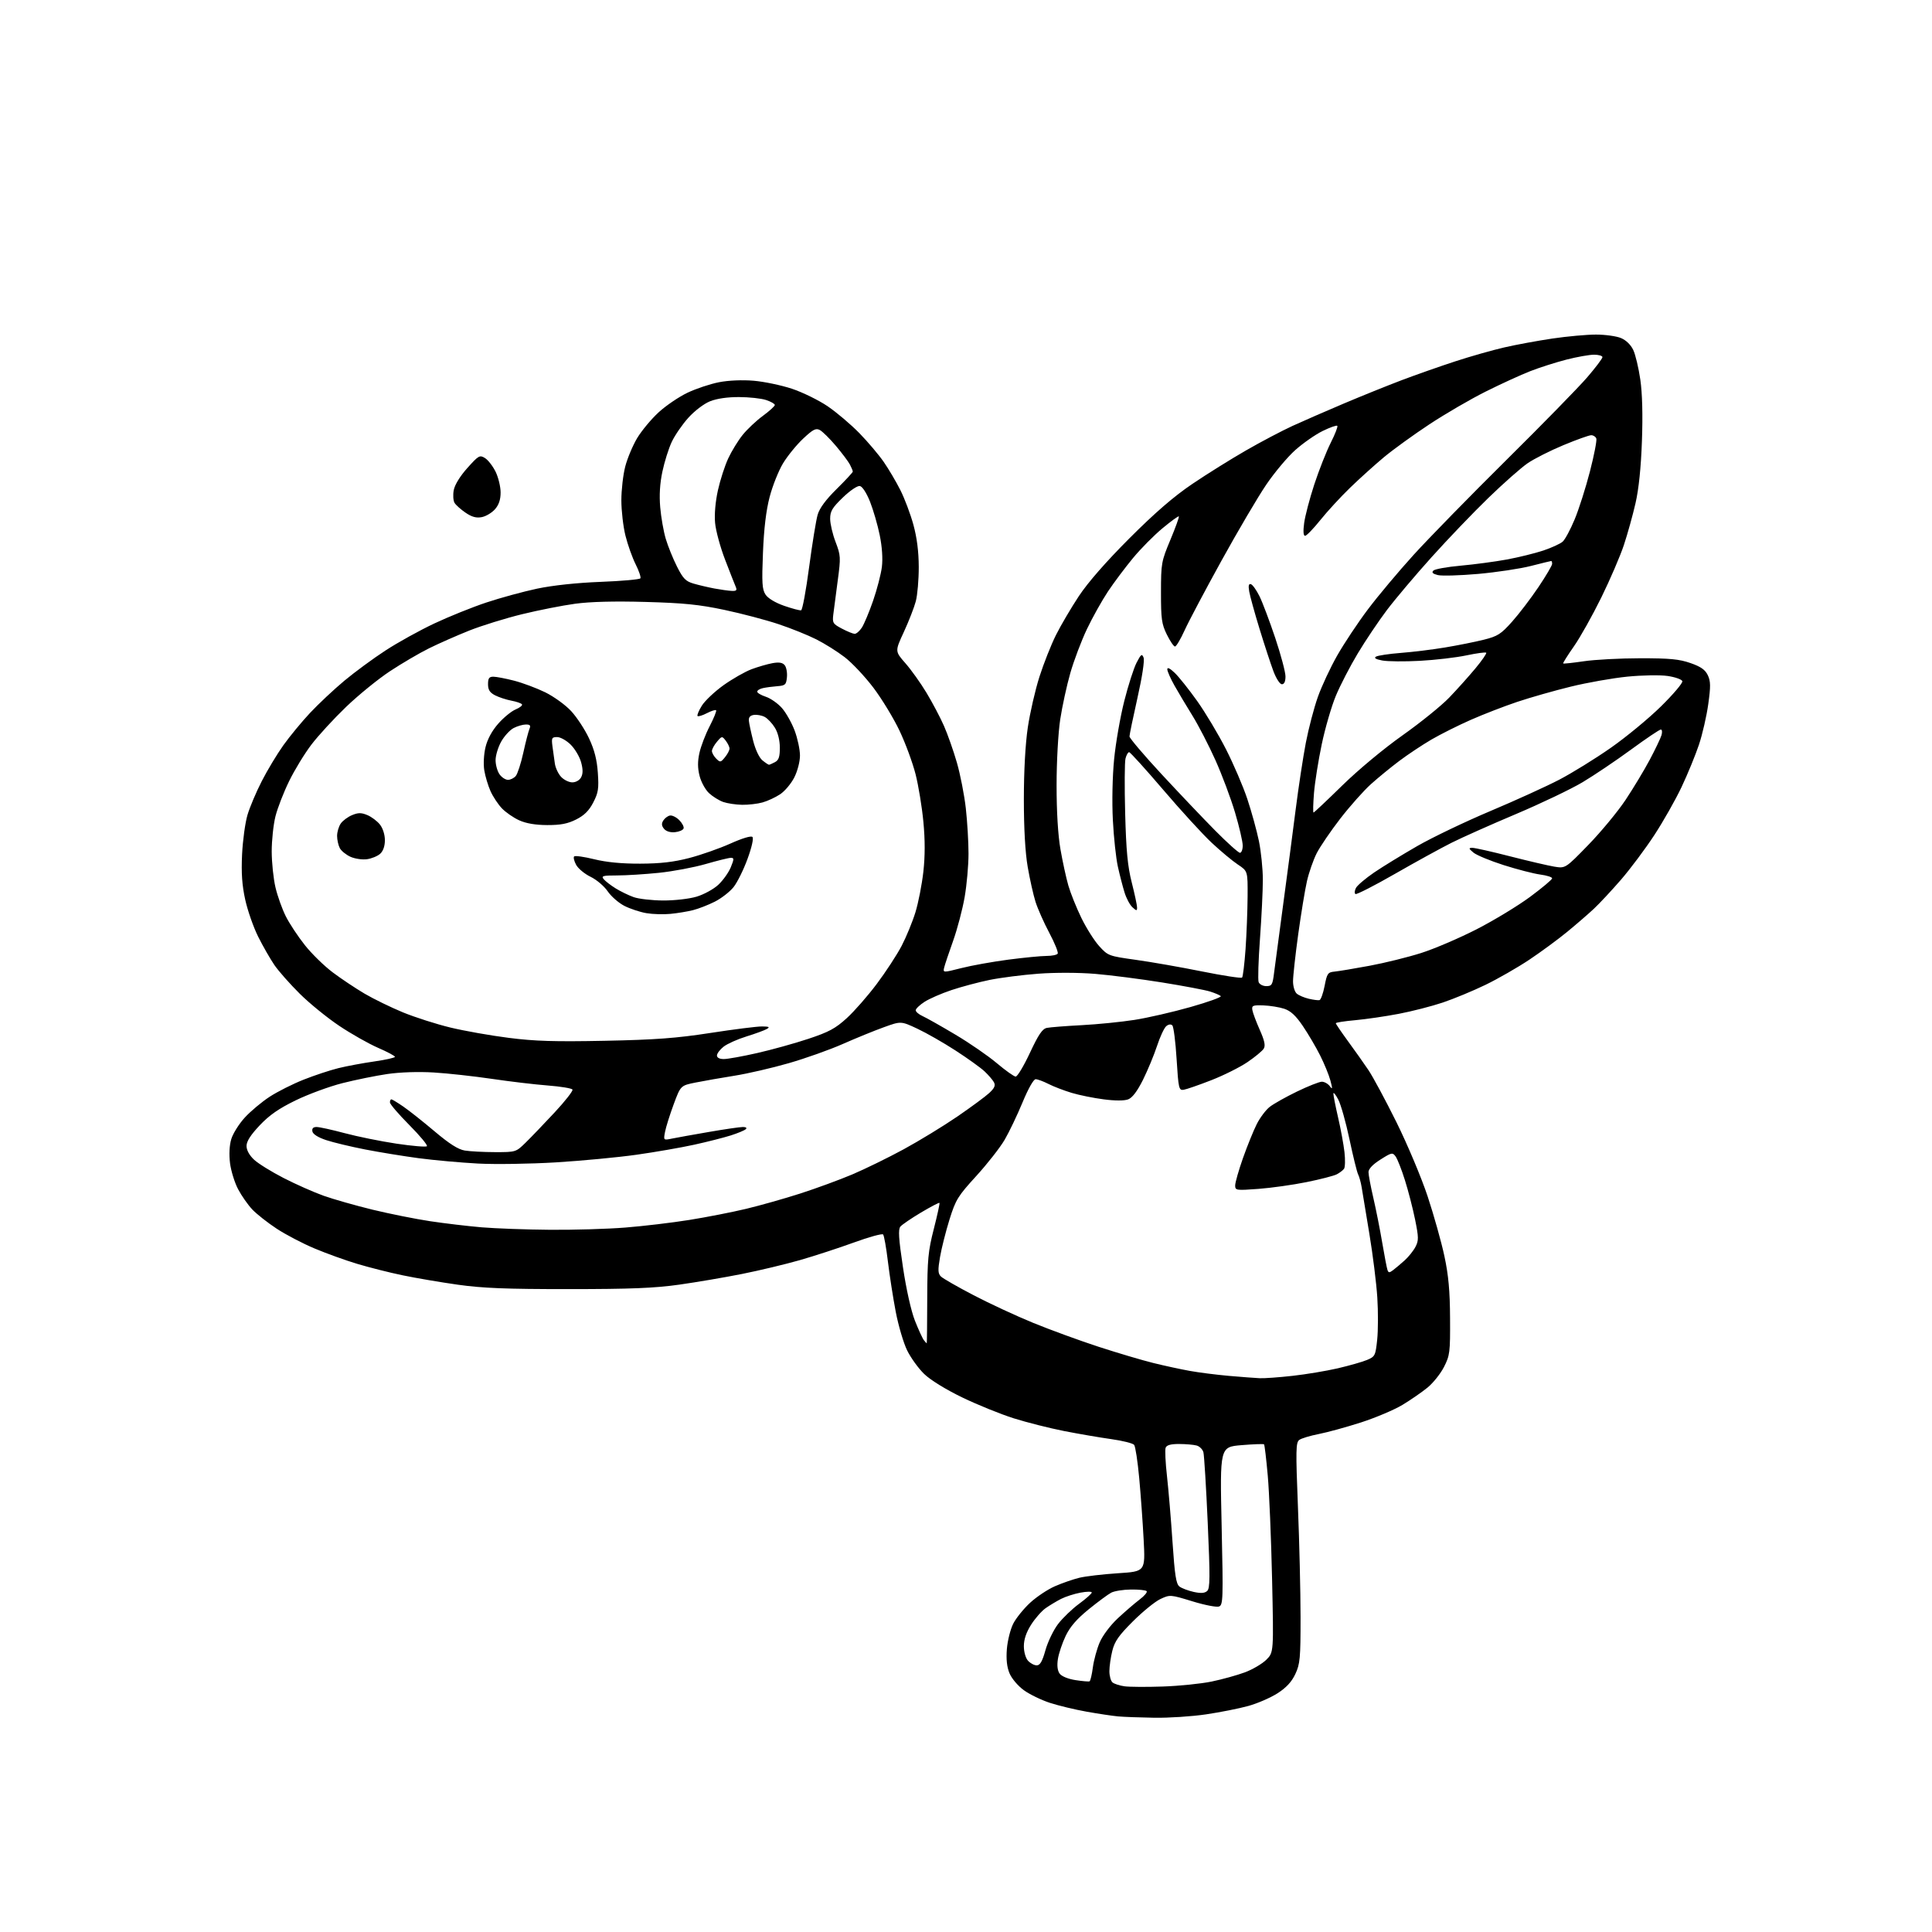 <?xml version="1.0" encoding="UTF-8" standalone="no"?>
<svg 
  version="1.1" 
  xmlns="http://www.w3.org/2000/svg" 
  xmlns:xlink="http://www.w3.org/1999/xlink" 
  xmlns:svg="http://www.w3.org/2000/svg"
  xmlns:rdf="http://www.w3.org/1999/02/22-rdf-syntax-ns#"
  xmlns:cc="http://creativecommons.org/ns#"
  xmlns:dc="http://purl.org/dc/elements/1.1/"
  viewBox="0 0 768 768"
  width="768"
  height="768"
>
<style>svg {background-color: white; }</style>"
<path stroke="none" fill="black" fill-rule="evenodd" d="M458.87,682.83C453.17,682.74 446.70,682.50 444.50,682.30C442.30,682.10 436.68,681.26 432.00,680.43C427.32,679.60 420.72,678.01 417.32,676.90C413.92,675.79 409.27,673.53 406.99,671.88C404.67,670.20 402.17,667.25 401.31,665.19C400.25,662.67 399.92,659.60 400.25,655.47C400.52,652.16 401.66,647.63 402.78,645.43C403.91,643.22 406.93,639.48 409.49,637.12C412.05,634.76 416.47,631.81 419.32,630.57C422.17,629.32 426.53,627.81 429.00,627.20C431.48,626.59 438.41,625.78 444.40,625.39C455.29,624.69 455.29,624.69 454.62,612.09C454.26,605.17 453.46,594.10 452.85,587.50C452.24,580.90 451.34,574.99 450.84,574.36C450.34,573.73 446.24,572.70 441.72,572.07C437.20,571.44 428.77,569.99 423.00,568.86C417.23,567.73 408.23,565.45 403.00,563.81C397.77,562.16 388.55,558.42 382.50,555.50C375.91,552.31 369.84,548.57 367.35,546.15C365.07,543.94 362.03,539.72 360.59,536.78C359.15,533.83 357.12,526.94 356.07,521.46C355.02,515.98 353.62,507.00 352.96,501.50C352.30,496.00 351.44,491.15 351.05,490.72C350.66,490.29 345.42,491.73 339.42,493.92C333.41,496.11 323.77,499.25 318.00,500.91C312.23,502.56 301.88,505.04 295.00,506.41C288.12,507.78 276.88,509.70 270.00,510.67C260.22,512.05 250.65,512.44 226.00,512.44C201.25,512.45 191.82,512.07 182.00,510.69C175.12,509.72 165.22,508.03 160.00,506.94C154.78,505.86 146.68,503.81 142.00,502.40C137.32,501.00 129.68,498.24 125.00,496.27C120.33,494.31 113.58,490.78 110.00,488.43C106.42,486.08 102.07,482.65 100.33,480.83C98.59,479.00 96.03,475.35 94.65,472.73C93.27,470.11 91.83,465.45 91.44,462.38C91.01,458.90 91.19,455.29 91.94,452.80C92.60,450.60 95.02,446.75 97.32,444.24C99.62,441.73 104.06,438.01 107.20,435.97C110.33,433.93 116.41,430.87 120.70,429.18C124.99,427.48 131.20,425.42 134.50,424.61C137.80,423.79 144.21,422.60 148.75,421.95C153.29,421.30 157.00,420.47 157.00,420.11C157.00,419.74 153.96,418.12 150.25,416.51C146.54,414.89 139.62,410.98 134.87,407.80C130.13,404.63 123.07,398.90 119.20,395.06C115.32,391.22 110.78,386.09 109.10,383.65C107.43,381.21 104.52,376.13 102.63,372.36C100.75,368.59 98.43,361.96 97.48,357.63C96.21,351.87 95.88,347.07 96.23,339.63C96.50,334.06 97.47,327.00 98.38,323.94C99.28,320.89 101.84,314.84 104.06,310.51C106.27,306.18 110.14,299.76 112.65,296.24C115.15,292.73 119.93,286.94 123.26,283.38C126.59,279.83 132.73,274.07 136.90,270.59C141.08,267.11 148.45,261.69 153.29,258.55C158.12,255.40 166.80,250.60 172.58,247.87C178.35,245.15 187.67,241.39 193.29,239.52C198.91,237.65 208.00,235.17 213.50,234.00C219.75,232.69 229.23,231.67 238.78,231.30C247.18,230.98 254.29,230.34 254.57,229.89C254.84,229.44 253.99,226.92 252.67,224.29C251.34,221.65 249.53,216.55 248.63,212.94C247.73,209.33 247.00,203.01 247.00,198.90C247.00,194.78 247.69,188.74 248.54,185.46C249.39,182.18 251.53,177.09 253.29,174.14C255.06,171.20 258.89,166.60 261.80,163.92C264.72,161.24 269.89,157.73 273.30,156.11C276.71,154.49 282.34,152.62 285.81,151.94C289.63,151.20 295.07,150.97 299.61,151.35C303.73,151.70 310.56,153.13 314.80,154.53C319.03,155.94 325.43,159.07 329.00,161.49C332.57,163.92 338.26,168.74 341.63,172.20C345.01,175.67 349.36,180.81 351.31,183.64C353.27,186.47 356.24,191.51 357.92,194.84C359.60,198.17 361.93,204.36 363.09,208.59C364.50,213.75 365.20,219.27 365.22,225.39C365.23,230.40 364.70,236.53 364.05,239.00C363.40,241.47 361.26,246.96 359.30,251.20C355.74,258.89 355.74,258.89 359.90,263.63C362.19,266.23 365.98,271.54 368.32,275.43C370.66,279.32 373.77,285.20 375.22,288.50C376.68,291.80 379.00,298.38 380.37,303.12C381.74,307.87 383.34,316.06 383.93,321.33C384.52,326.61 385.00,334.70 385.00,339.33C385.00,343.95 384.31,351.73 383.46,356.62C382.61,361.50 380.55,369.32 378.88,374.00C377.21,378.68 375.61,383.44 375.33,384.59C374.83,386.69 374.83,386.69 382.16,384.83C386.20,383.80 394.59,382.30 400.80,381.48C407.02,380.67 413.85,380.00 415.99,380.00C418.13,380.00 420.14,379.59 420.45,379.09C420.76,378.58 419.26,374.87 417.12,370.84C414.97,366.80 412.51,361.25 411.64,358.50C410.77,355.75 409.37,349.50 408.53,344.62C407.54,338.90 407.00,329.33 407.00,317.75C407.00,306.54 407.59,295.76 408.57,289.16C409.44,283.33 411.52,274.28 413.19,269.03C414.87,263.79 417.81,256.35 419.73,252.50C421.65,248.65 425.75,241.68 428.84,237.00C432.46,231.53 439.64,223.32 448.98,213.97C459.23,203.72 466.59,197.36 474.00,192.35C479.77,188.45 489.37,182.46 495.33,179.04C501.28,175.61 509.61,171.23 513.83,169.29C518.05,167.36 527.22,163.36 534.21,160.40C541.20,157.44 551.55,153.27 557.21,151.12C562.87,148.98 572.45,145.61 578.50,143.64C584.55,141.66 593.33,139.17 598.00,138.10C602.67,137.02 611.28,135.44 617.13,134.57C622.97,133.71 630.75,133.00 634.41,133.00C638.07,133.00 642.55,133.62 644.36,134.38C646.38,135.22 648.27,137.06 649.25,139.13C650.12,140.98 651.38,146.28 652.05,150.89C652.84,156.34 653.07,164.93 652.69,175.39C652.31,185.95 651.43,194.46 650.13,200.09C649.05,204.81 646.98,212.24 645.54,216.59C644.11,220.94 640.06,230.35 636.55,237.50C633.04,244.65 628.13,253.41 625.63,256.97C623.14,260.52 621.23,263.57 621.39,263.73C621.56,263.89 625.25,263.50 629.59,262.86C633.94,262.21 644.02,261.68 652.00,261.67C663.77,261.66 667.54,262.02 672.00,263.58C676.11,265.01 677.84,266.23 678.88,268.41C680.02,270.81 680.05,272.81 679.06,279.91C678.41,284.63 676.74,291.88 675.37,296.00C673.99,300.12 670.89,307.69 668.47,312.81C666.05,317.93 661.16,326.56 657.61,331.98C654.06,337.40 648.11,345.36 644.39,349.67C640.66,353.97 635.79,359.20 633.56,361.28C631.33,363.36 626.58,367.47 623.00,370.41C619.42,373.36 612.67,378.32 608.00,381.45C603.33,384.57 595.45,389.09 590.50,391.49C585.54,393.89 577.91,397.05 573.54,398.52C569.16,399.99 561.29,402.01 556.04,403.01C550.79,404.02 543.01,405.15 538.75,405.54C534.49,405.92 531.00,406.46 531.00,406.75C531.00,407.03 533.18,410.24 535.84,413.88C538.51,417.52 542.16,422.68 543.95,425.34C545.75,428.00 550.79,437.38 555.15,446.17C559.50,454.97 565.08,468.23 567.53,475.64C569.98,483.05 572.97,493.71 574.17,499.31C575.80,506.96 576.37,513.11 576.42,524.00C576.50,537.56 576.34,538.82 574.01,543.38C572.64,546.07 569.70,549.75 567.48,551.57C565.25,553.39 560.76,556.50 557.49,558.47C554.21,560.44 546.80,563.57 541.02,565.44C535.23,567.30 527.70,569.37 524.27,570.04C520.84,570.71 517.34,571.76 516.49,572.39C515.11,573.39 515.05,576.37 515.95,599.01C516.52,613.03 516.98,632.72 516.99,642.76C517.00,659.21 516.79,661.46 514.91,665.46C513.45,668.57 511.32,670.87 507.83,673.11C505.08,674.87 499.87,677.14 496.24,678.14C492.62,679.15 485.06,680.65 479.45,681.48C473.84,682.32 464.58,682.92 458.87,682.83zM462.25,670.42C468.72,670.20 477.45,669.31 481.66,668.44C485.87,667.57 491.83,665.91 494.90,664.77C497.96,663.62 501.79,661.36 503.40,659.76C506.32,656.84 506.32,656.84 505.67,627.67C505.31,611.63 504.54,593.11 503.95,586.52C503.36,579.93 502.70,574.37 502.48,574.15C502.27,573.93 498.23,574.08 493.51,574.47C484.92,575.19 484.92,575.19 485.62,606.56C486.27,635.76 486.19,637.99 484.58,638.61C483.63,638.97 478.87,638.05 474.00,636.55C465.27,633.88 465.09,633.86 461.32,635.62C459.22,636.59 454.31,640.57 450.42,644.45C444.75,650.09 443.10,652.44 442.17,656.19C441.52,658.77 441.00,662.43 441.00,664.32C441.00,666.21 441.56,668.22 442.25,668.80C442.94,669.37 445.08,670.06 447.00,670.33C448.93,670.60 455.79,670.64 462.25,670.42zM433.12,668.35C433.46,668.18 434.05,665.69 434.43,662.81C434.81,659.94 436.04,655.45 437.16,652.84C438.33,650.13 441.41,646.04 444.35,643.30C447.18,640.66 451.07,637.31 453.00,635.85C454.93,634.40 456.19,632.89 455.81,632.50C455.43,632.11 452.62,631.82 449.57,631.86C446.51,631.89 443.00,632.45 441.75,633.10C440.51,633.74 436.48,636.72 432.78,639.72C427.99,643.61 425.36,646.66 423.60,650.34C422.25,653.18 420.87,657.30 420.53,659.50C420.12,662.12 420.37,664.12 421.23,665.30C422.01,666.36 424.59,667.42 427.52,667.87C430.26,668.30 432.78,668.51 433.12,668.35zM412.10,662.00C413.44,662.00 414.33,660.47 415.59,655.95C416.53,652.63 418.78,647.96 420.60,645.57C422.42,643.19 426.18,639.57 428.96,637.53C431.73,635.50 434.00,633.48 434.00,633.04C434.00,632.61 431.98,632.64 429.51,633.10C427.05,633.56 423.56,634.68 421.76,635.60C419.97,636.52 417.21,638.18 415.63,639.29C414.05,640.40 411.47,643.35 409.88,645.85C407.95,648.89 407.00,651.70 407.00,654.37C407.00,656.66 407.70,659.12 408.65,660.17C409.57,661.18 411.12,662.00 412.10,662.00zM479.87,632.44C481.02,631.38 481.06,627.05 480.09,605.33C479.46,591.11 478.68,578.51 478.38,577.33C478.07,576.15 476.84,574.92 475.66,574.61C474.47,574.29 471.35,574.02 468.72,574.01C465.39,574.00 463.76,574.45 463.36,575.50C463.05,576.32 463.28,581.38 463.89,586.75C464.49,592.11 465.49,603.91 466.09,612.96C466.98,626.21 467.52,629.66 468.85,630.67C469.76,631.36 472.30,632.32 474.50,632.81C477.37,633.44 478.89,633.33 479.87,632.44zM500.79,547.86C502.60,547.94 508.45,547.52 513.79,546.92C519.13,546.33 527.22,544.98 531.77,543.93C536.32,542.87 541.55,541.38 543.40,540.61C546.59,539.27 546.78,538.90 547.45,532.60C547.84,528.97 547.86,521.38 547.50,515.75C547.14,510.11 545.72,498.75 544.35,490.50C542.98,482.25 541.60,473.93 541.29,472.00C540.98,470.07 540.34,467.76 539.88,466.85C539.41,465.94 537.87,459.66 536.44,452.90C535.01,446.13 533.00,439.00 531.96,437.05C530.93,435.10 530.07,434.05 530.04,434.71C530.02,435.38 530.86,439.65 531.91,444.21C532.97,448.77 534.11,454.98 534.45,458.00C534.79,461.02 534.71,464.00 534.28,464.60C533.85,465.21 532.56,466.19 531.41,466.80C530.27,467.40 524.87,468.80 519.41,469.90C513.96,471.01 505.34,472.22 500.25,472.60C491.35,473.26 491.00,473.21 491.00,471.22C491.00,470.09 492.40,465.19 494.11,460.33C495.83,455.47 498.29,449.41 499.58,446.85C500.87,444.29 503.19,441.21 504.72,440.01C506.25,438.80 511.13,436.06 515.57,433.91C520.01,431.76 524.46,430.00 525.46,430.00C526.46,430.00 527.87,430.79 528.60,431.75C529.71,433.23 529.75,432.88 528.85,429.50C528.26,427.30 526.41,422.80 524.75,419.50C523.09,416.20 520.00,410.95 517.88,407.83C515.09,403.71 513.07,401.85 510.48,400.99C508.52,400.35 504.80,399.75 502.21,399.66C498.02,399.52 497.54,399.72 497.83,401.50C498.01,402.60 499.33,406.13 500.76,409.35C502.68,413.67 503.10,415.63 502.36,416.85C501.80,417.76 498.91,420.16 495.92,422.19C492.94,424.22 486.45,427.47 481.50,429.40C476.55,431.33 471.60,433.04 470.50,433.21C468.63,433.48 468.45,432.72 467.72,421.02C467.30,414.16 466.53,408.13 466.02,407.62C465.44,407.04 464.52,407.16 463.60,407.92C462.78,408.60 461.12,412.15 459.92,415.83C458.71,419.50 456.19,425.55 454.33,429.29C452.07,433.81 450.11,436.39 448.47,437.01C446.93,437.60 443.26,437.60 438.75,437.01C434.76,436.50 429.02,435.34 426.00,434.43C422.98,433.52 418.83,431.93 416.79,430.89C414.75,429.85 412.45,429.00 411.68,429.00C410.86,429.00 408.70,432.82 406.46,438.25C404.35,443.34 401.15,450.03 399.34,453.12C397.53,456.21 392.47,462.67 388.09,467.47C380.75,475.50 379.91,476.87 377.43,484.80C375.96,489.54 374.26,496.25 373.67,499.72C372.78,504.94 372.84,506.26 374.05,507.44C374.85,508.22 380.68,511.56 387.00,514.86C393.32,518.16 404.00,523.12 410.73,525.87C417.46,528.62 429.16,532.90 436.73,535.37C444.30,537.83 454.10,540.74 458.50,541.82C462.90,542.91 469.43,544.32 473.00,544.96C476.57,545.61 483.55,546.49 488.50,546.93C493.45,547.36 498.98,547.78 500.79,547.86zM368.39,534.00C368.48,534.00 368.57,526.01 368.59,516.25C368.64,500.57 368.94,497.33 371.21,488.50C372.61,483.00 373.63,478.35 373.46,478.16C373.29,477.97 369.99,479.70 366.13,481.99C362.27,484.29 358.58,486.81 357.92,487.59C357.00,488.71 357.22,492.28 358.94,503.76C360.25,512.53 362.18,521.14 363.70,525.00C365.12,528.58 366.71,532.06 367.26,532.75C367.80,533.44 368.31,534.00 368.39,534.00zM553.76,504.91C554.72,504.19 556.78,502.45 558.34,501.05C559.90,499.65 561.85,497.22 562.66,495.66C563.98,493.13 563.96,491.93 562.52,484.79C561.62,480.37 559.80,473.31 558.47,469.11C557.15,464.90 555.48,460.67 554.77,459.70C553.57,458.05 553.18,458.13 548.74,460.95C545.69,462.88 544.00,464.66 544.00,465.94C544.00,467.03 544.87,471.65 545.93,476.21C546.99,480.77 548.58,488.77 549.46,494.00C550.35,499.23 551.28,504.11 551.55,504.86C551.94,505.99 552.32,506.00 553.76,504.91zM218.60,488.86C228.01,488.94 241.51,488.54 248.60,487.97C255.70,487.41 267.12,486.05 274.00,484.95C280.88,483.85 291.04,481.86 296.59,480.53C302.14,479.20 311.81,476.47 318.09,474.45C324.36,472.43 333.67,469.02 338.76,466.87C343.85,464.71 353.08,460.20 359.26,456.84C365.44,453.47 375.00,447.64 380.50,443.88C386.00,440.11 391.74,435.88 393.26,434.47C395.35,432.52 395.79,431.49 395.10,430.20C394.59,429.27 392.90,427.31 391.34,425.85C389.78,424.40 384.59,420.67 379.81,417.58C375.03,414.48 368.20,410.58 364.63,408.91C358.15,405.88 358.15,405.88 351.32,408.35C347.57,409.70 340.24,412.69 335.04,414.99C329.84,417.29 320.16,420.73 313.54,422.63C306.92,424.54 297.23,426.78 292.00,427.61C286.77,428.45 279.82,429.66 276.54,430.32C270.57,431.51 270.57,431.51 267.79,439.00C266.27,443.13 264.72,448.03 264.37,449.90C263.72,453.31 263.72,453.31 267.11,452.61C268.97,452.23 275.61,451.03 281.85,449.96C288.09,448.88 294.14,448.00 295.30,448.00C296.56,448.00 297.02,448.35 296.45,448.88C295.93,449.36 293.25,450.47 290.50,451.35C287.75,452.22 281.23,453.88 276.00,455.03C270.77,456.18 260.43,457.98 253.00,459.03C245.57,460.08 231.18,461.44 221.00,462.06C210.82,462.68 196.88,462.89 190.00,462.53C183.12,462.16 172.55,461.21 166.50,460.41C160.45,459.60 150.84,458.04 145.15,456.93C139.46,455.82 132.49,454.15 129.65,453.21C126.42,452.14 124.39,450.85 124.18,449.75C123.96,448.56 124.49,448.00 125.85,448.00C126.96,448.00 131.98,449.10 137.02,450.45C142.06,451.80 151.32,453.68 157.59,454.62C163.87,455.56 169.31,456.02 169.70,455.64C170.08,455.25 166.93,451.46 162.70,447.20C158.46,442.94 155.00,438.90 155.00,438.23C155.00,437.55 155.26,437.00 155.57,437.00C155.88,437.00 158.02,438.30 160.32,439.88C162.62,441.46 168.23,445.90 172.78,449.75C178.65,454.71 182.14,456.93 184.78,457.36C186.83,457.70 192.23,457.98 196.79,457.99C205.02,458.00 205.10,457.98 208.91,454.25C211.02,452.19 216.20,446.79 220.43,442.25C224.66,437.71 227.87,433.60 227.57,433.11C227.26,432.62 222.85,431.89 217.76,431.50C212.67,431.11 202.65,429.92 195.50,428.86C188.35,427.81 177.97,426.66 172.43,426.33C166.33,425.96 159.04,426.20 153.97,426.94C149.36,427.62 141.32,429.25 136.11,430.57C130.91,431.89 122.55,434.97 117.55,437.40C110.85,440.66 107.08,443.27 103.23,447.35C99.62,451.17 98.00,453.70 98.00,455.54C98.00,457.20 99.12,459.24 100.99,460.99C102.64,462.53 107.93,465.81 112.74,468.28C117.56,470.76 124.70,473.92 128.61,475.32C132.52,476.71 141.30,479.21 148.11,480.87C154.92,482.52 165.22,484.58 171.00,485.45C176.78,486.32 186.00,487.41 191.50,487.88C197.00,488.34 209.20,488.79 218.60,488.86zM403.74,427.96C404.43,427.98 406.97,423.74 409.40,418.54C412.84,411.20 414.35,408.97 416.16,408.60C417.45,408.34 423.68,407.85 430.00,407.52C436.32,407.19 445.77,406.24 451.00,405.42C456.23,404.60 466.25,402.30 473.28,400.30C480.32,398.30 485.72,396.35 485.28,395.96C484.85,395.56 482.93,394.75 481.00,394.14C479.07,393.54 470.52,391.92 462.00,390.55C453.48,389.18 441.49,387.64 435.37,387.13C428.88,386.59 419.47,386.56 412.78,387.06C406.47,387.53 397.76,388.65 393.41,389.53C389.06,390.42 382.23,392.24 378.24,393.57C374.25,394.90 369.42,397.01 367.51,398.25C365.59,399.49 364.02,400.99 364.01,401.59C364.01,402.19 365.24,403.24 366.75,403.92C368.26,404.60 374.11,407.90 379.75,411.26C385.39,414.61 392.81,419.72 396.25,422.63C399.69,425.53 403.06,427.93 403.74,427.96zM287.75,420.99C289.26,420.99 295.23,419.91 301.00,418.60C306.77,417.29 315.93,414.75 321.34,412.95C329.51,410.24 332.10,408.84 336.62,404.72C339.61,401.99 344.97,395.87 348.53,391.12C352.09,386.38 356.54,379.57 358.41,376.00C360.27,372.43 362.75,366.40 363.91,362.61C365.07,358.82 366.48,351.58 367.05,346.53C367.74,340.30 367.75,333.90 367.06,326.69C366.51,320.84 365.11,312.33 363.96,307.78C362.80,303.22 359.94,295.45 357.59,290.50C355.25,285.55 350.57,277.86 347.21,273.40C343.84,268.95 338.70,263.48 335.79,261.25C332.88,259.01 327.80,255.82 324.50,254.16C321.20,252.49 314.45,249.77 309.50,248.12C304.55,246.46 294.88,243.91 288.00,242.45C277.94,240.32 271.81,239.70 256.61,239.28C244.24,238.93 234.58,239.18 228.61,240.00C223.60,240.68 214.11,242.55 207.52,244.16C200.93,245.77 191.48,248.70 186.52,250.67C181.56,252.65 174.35,255.83 170.50,257.74C166.65,259.65 159.68,263.74 155.00,266.83C150.32,269.92 142.50,276.28 137.61,280.97C132.73,285.66 126.51,292.42 123.79,296.00C121.07,299.57 117.09,306.09 114.94,310.50C112.78,314.90 110.34,321.18 109.51,324.46C108.68,327.74 108.01,334.04 108.01,338.46C108.02,342.88 108.69,349.32 109.51,352.77C110.32,356.22 112.17,361.39 113.62,364.27C115.07,367.15 118.47,372.29 121.18,375.70C123.88,379.11 128.86,383.98 132.24,386.52C135.61,389.06 141.33,392.87 144.94,395.00C148.55,397.12 155.42,400.47 160.20,402.44C164.99,404.40 173.45,407.11 178.99,408.45C184.54,409.79 194.99,411.65 202.21,412.56C212.62,413.89 220.52,414.13 240.42,413.73C260.58,413.32 268.82,412.71 282.43,410.61C291.74,409.17 300.96,408.01 302.93,408.03C305.75,408.05 306.15,408.27 304.82,409.04C303.89,409.58 300.24,410.92 296.71,412.01C293.17,413.10 289.09,414.93 287.64,416.07C286.19,417.21 285.00,418.79 285.00,419.57C285.00,420.47 286.03,421.00 287.75,420.99zM524.50,397.57C525.05,397.45 525.97,394.91 526.55,391.93C527.51,386.93 527.83,386.48 530.55,386.22C532.17,386.06 538.43,385.02 544.45,383.90C550.48,382.78 559.70,380.50 564.95,378.83C570.20,377.16 580.12,372.91 587.00,369.39C593.88,365.86 603.44,360.06 608.25,356.50C613.06,352.93 617.00,349.63 617.00,349.15C617.00,348.66 614.86,347.99 612.25,347.64C609.64,347.29 603.10,345.60 597.72,343.89C592.34,342.17 586.94,339.94 585.72,338.92C583.79,337.31 583.73,337.06 585.27,337.03C586.24,337.01 592.99,338.53 600.27,340.40C607.54,342.26 615.48,344.11 617.89,344.51C622.29,345.22 622.29,345.22 631.39,335.86C636.40,330.71 643.05,322.67 646.17,318.00C649.28,313.32 653.62,306.12 655.81,302.00C658.00,297.88 660.10,293.49 660.47,292.25C660.83,291.01 660.71,290.00 660.20,290.00C659.68,290.00 654.36,293.58 648.38,297.96C642.40,302.34 633.74,308.17 629.14,310.92C624.54,313.67 612.61,319.37 602.64,323.59C592.66,327.80 581.12,332.95 577.00,335.02C572.88,337.09 562.78,342.63 554.57,347.34C546.36,352.05 539.27,355.67 538.82,355.39C538.37,355.11 538.46,354.02 539.02,352.96C539.59,351.91 542.85,349.14 546.27,346.81C549.70,344.48 557.41,339.76 563.41,336.31C569.42,332.86 582.47,326.61 592.41,322.42C602.36,318.23 614.70,312.61 619.83,309.94C624.96,307.26 634.17,301.57 640.30,297.28C646.43,293.00 655.43,285.57 660.31,280.76C665.19,275.96 668.99,271.46 668.76,270.77C668.52,270.07 665.90,269.15 662.92,268.71C659.88,268.27 652.86,268.39 646.94,268.97C641.13,269.55 631.00,271.33 624.44,272.94C617.87,274.54 608.27,277.28 603.11,279.01C597.95,280.74 589.66,283.95 584.69,286.14C579.73,288.32 572.67,291.86 569.01,293.99C565.35,296.13 559.62,299.94 556.27,302.46C552.91,304.98 547.82,309.15 544.95,311.73C542.08,314.31 536.60,320.48 532.77,325.43C528.94,330.39 524.72,336.59 523.39,339.21C522.06,341.84 520.33,346.80 519.54,350.24C518.75,353.68 517.19,363.23 516.05,371.46C514.92,379.68 514.00,388.07 514.00,390.08C514.00,392.13 514.67,394.31 515.51,395.01C516.33,395.69 518.47,396.60 520.26,397.02C522.04,397.44 523.95,397.69 524.50,397.57zM503.37,392.00C505.57,392.00 505.88,391.47 506.46,386.75C506.82,383.86 508.42,371.82 510.02,360.00C511.62,348.18 513.87,331.08 515.02,322.01C516.17,312.94 518.01,300.88 519.10,295.20C520.20,289.52 522.34,281.36 523.86,277.07C525.38,272.78 528.84,265.36 531.56,260.58C534.28,255.80 539.76,247.55 543.76,242.24C547.75,236.93 555.94,227.17 561.96,220.54C567.98,213.92 584.58,196.94 598.85,182.81C613.12,168.69 627.54,153.94 630.90,150.04C634.25,146.14 637.00,142.51 637.00,141.97C637.00,141.44 635.50,141.00 633.66,141.00C631.82,141.00 626.90,141.87 622.72,142.94C618.55,144.01 612.06,146.08 608.31,147.54C604.57,149.00 596.59,152.65 590.58,155.66C584.57,158.66 574.50,164.52 568.20,168.68C561.89,172.84 553.76,178.73 550.12,181.76C546.48,184.80 540.43,190.25 536.68,193.89C532.92,197.52 527.60,203.31 524.84,206.75C522.08,210.19 519.36,213.00 518.79,213.00C518.11,213.00 517.98,211.21 518.42,207.92C518.79,205.13 520.60,198.22 522.45,192.57C524.30,186.93 527.24,179.49 528.97,176.05C530.71,172.61 531.89,169.56 531.60,169.27C531.31,168.97 528.69,169.90 525.78,171.32C522.88,172.74 517.98,176.16 514.89,178.91C511.80,181.66 506.60,187.87 503.32,192.71C500.04,197.54 492.06,211.10 485.58,222.84C479.10,234.58 472.49,247.06 470.89,250.59C469.29,254.12 467.57,257.00 467.08,257.00C466.58,257.00 465.13,254.86 463.84,252.25C461.78,248.07 461.50,246.07 461.51,235.50C461.52,223.91 461.65,223.19 465.25,214.58C467.30,209.67 468.81,205.48 468.61,205.27C468.40,205.07 465.47,207.20 462.09,210.01C458.71,212.82 453.45,218.13 450.41,221.81C447.36,225.49 442.88,231.46 440.46,235.08C438.05,238.71 434.27,245.46 432.07,250.08C429.87,254.71 426.90,262.55 425.48,267.50C424.06,272.45 422.25,280.77 421.45,286.00C420.64,291.37 420.01,302.73 420.01,312.12C420.00,322.65 420.57,331.99 421.55,337.62C422.40,342.50 423.81,348.98 424.68,352.00C425.55,355.02 427.88,360.81 429.85,364.87C431.82,368.92 435.02,373.98 436.97,376.12C440.42,379.93 440.75,380.05 451.50,381.55C457.55,382.39 469.38,384.46 477.80,386.16C486.21,387.85 493.38,388.95 493.74,388.60C494.09,388.25 494.71,383.13 495.13,377.23C495.54,371.33 495.90,361.95 495.94,356.38C496.00,346.27 496.00,346.27 492.07,343.67C489.91,342.24 485.23,338.34 481.66,335.00C478.09,331.66 469.43,322.20 462.41,313.97C455.38,305.74 449.28,299.00 448.84,299.00C448.40,299.00 447.75,300.14 447.40,301.54C447.05,302.93 446.99,312.72 447.27,323.29C447.67,338.25 448.25,344.34 449.89,350.81C451.05,355.39 452.00,359.84 452.00,360.72C452.00,362.15 451.81,362.14 450.15,360.64C449.14,359.72 447.72,357.06 447.01,354.73C446.29,352.41 445.10,347.80 444.37,344.50C443.63,341.20 442.73,332.88 442.38,326.00C442.00,318.71 442.21,308.62 442.88,301.80C443.51,295.36 445.32,284.98 446.90,278.72C448.48,272.46 450.69,265.58 451.81,263.42C453.56,260.03 453.94,259.76 454.59,261.41C455.03,262.55 454.05,269.03 452.16,277.41C450.42,285.16 448.99,292.06 448.99,292.75C449.00,293.44 454.73,300.19 461.74,307.75C468.75,315.31 478.38,325.44 483.14,330.25C487.91,335.06 492.30,339.00 492.90,339.00C493.51,339.00 494.00,337.71 494.00,336.13C494.00,334.55 492.63,328.66 490.96,323.03C489.29,317.40 485.77,308.00 483.14,302.15C480.51,296.29 476.41,288.35 474.02,284.50C471.63,280.65 468.41,275.25 466.86,272.50C465.31,269.75 464.03,266.85 464.02,266.06C464.01,265.14 465.07,265.65 466.99,267.49C468.63,269.06 472.65,274.11 475.92,278.70C479.18,283.30 484.32,291.88 487.32,297.78C490.33,303.67 494.16,312.59 495.82,317.58C497.49,322.58 499.56,330.10 500.43,334.29C501.29,338.48 502.00,345.42 502.00,349.71C502.00,353.99 501.49,364.55 500.86,373.16C500.23,381.78 499.99,389.54 500.33,390.41C500.66,391.29 502.03,392.00 503.37,392.00zM266.50,363.28C263.75,363.55 259.44,363.42 256.92,362.99C254.40,362.56 250.48,361.26 248.20,360.10C245.93,358.94 242.94,356.33 241.56,354.30C240.18,352.27 237.13,349.68 234.78,348.55C232.44,347.42 229.85,345.29 229.04,343.81C228.22,342.33 227.86,340.81 228.23,340.44C228.60,340.07 232.19,340.57 236.20,341.56C241.08,342.76 247.15,343.35 254.50,343.32C262.52,343.29 267.80,342.68 274.00,341.07C278.68,339.85 286.03,337.27 290.35,335.33C295.02,333.23 298.56,332.16 299.10,332.70C299.64,333.24 298.85,336.78 297.15,341.43C295.58,345.73 293.08,350.78 291.60,352.64C290.12,354.49 286.78,357.09 284.18,358.41C281.59,359.72 277.67,361.25 275.48,361.80C273.29,362.35 269.25,363.02 266.50,363.28zM263.57,357.96C268.11,357.98 273.94,357.32 276.90,356.44C279.81,355.57 283.69,353.45 285.57,351.69C287.44,349.93 289.66,346.81 290.50,344.75C291.85,341.43 291.85,341.00 290.53,341.00C289.70,341.00 285.21,342.11 280.54,343.46C275.87,344.81 267.49,346.39 261.92,346.96C256.35,347.53 248.86,348.00 245.27,348.00C239.62,348.00 238.92,348.20 239.99,349.49C240.67,350.31 242.81,351.95 244.74,353.15C246.68,354.35 249.89,355.91 251.88,356.62C253.87,357.33 259.13,357.93 263.57,357.96zM145.87,341.55C144.02,341.81 141.07,341.37 139.33,340.59C137.58,339.80 135.67,338.26 135.08,337.15C134.49,336.04 134.00,333.85 134.00,332.29C134.00,330.72 134.66,328.51 135.46,327.36C136.26,326.21 138.29,324.71 139.96,324.02C142.40,323.01 143.60,323.00 146.03,324.01C147.70,324.71 149.95,326.40 151.03,327.77C152.19,329.24 153.00,331.81 153.00,333.98C153.00,336.34 152.32,338.31 151.12,339.39C150.09,340.32 147.73,341.30 145.87,341.55zM268.34,330.80C266.47,330.99 264.81,330.48 263.97,329.47C262.98,328.28 262.90,327.38 263.67,326.17C264.24,325.25 265.43,324.36 266.30,324.19C267.17,324.02 268.83,324.83 270.00,326.00C271.17,327.17 271.95,328.66 271.74,329.31C271.52,329.97 269.99,330.64 268.34,330.80zM217.54,327.98C212.85,327.96 209.13,327.33 206.40,326.09C204.14,325.07 201.06,322.94 199.54,321.36C198.03,319.79 195.98,316.70 194.99,314.50C194.01,312.30 192.89,308.57 192.51,306.22C192.11,303.78 192.32,299.82 193.00,297.01C193.76,293.84 195.56,290.51 198.06,287.67C200.19,285.25 203.29,282.71 204.95,282.02C206.61,281.33 207.76,280.42 207.50,280.00C207.24,279.57 205.35,278.91 203.30,278.53C201.25,278.14 198.32,277.18 196.78,276.39C194.69,275.30 194.00,274.22 194.00,271.97C194.00,269.62 194.44,269.00 196.11,269.00C197.26,269.00 200.98,269.71 204.36,270.58C207.74,271.45 213.31,273.53 216.75,275.21C220.19,276.90 224.83,280.26 227.08,282.71C229.33,285.15 232.52,290.01 234.16,293.53C236.30,298.11 237.29,301.98 237.65,307.21C238.09,313.49 237.83,315.12 235.83,319.00C234.14,322.26 232.27,324.12 229.04,325.75C225.65,327.46 222.88,327.99 217.54,327.98zM522.15,323.00C522.39,323.00 527.53,318.16 533.56,312.25C539.91,306.03 550.01,297.63 557.52,292.31C564.66,287.26 573.01,280.51 576.08,277.31C579.15,274.12 583.83,268.90 586.47,265.73C589.12,262.55 591.06,259.73 590.79,259.46C590.52,259.19 586.97,259.67 582.90,260.53C578.83,261.39 570.52,262.36 564.42,262.69C558.33,263.02 551.61,262.96 549.49,262.56C546.91,262.08 546.07,261.57 546.96,261.03C547.68,260.58 552.15,259.91 556.89,259.54C561.62,259.18 569.55,258.20 574.50,257.37C579.45,256.55 586.33,255.17 589.79,254.31C595.35,252.92 596.65,252.09 601.08,247.12C603.84,244.03 608.55,237.85 611.55,233.39C614.55,228.93 617.00,224.76 617.00,224.14C617.00,223.51 616.85,223.00 616.66,223.00C616.47,223.00 612.83,223.89 608.56,224.98C604.30,226.07 594.86,227.49 587.59,228.14C580.31,228.78 573.09,228.99 571.54,228.60C569.52,228.09 569.02,227.58 569.79,226.81C570.38,226.22 575.28,225.34 580.68,224.86C586.08,224.37 594.33,223.27 599.00,222.41C603.67,221.55 610.20,219.94 613.50,218.84C616.80,217.73 620.27,216.14 621.20,215.30C622.14,214.46 624.28,210.48 625.95,206.46C627.63,202.44 630.36,193.85 632.03,187.38C633.70,180.91 634.84,175.02 634.56,174.31C634.29,173.59 633.37,173.00 632.53,173.00C631.68,173.00 626.72,174.78 621.50,176.95C616.27,179.12 609.86,182.36 607.25,184.15C604.64,185.94 597.61,192.15 591.63,197.95C585.64,203.75 575.49,214.35 569.06,221.50C562.63,228.65 554.65,238.10 551.32,242.50C548.00,246.90 542.79,254.66 539.74,259.74C536.69,264.81 532.77,272.39 531.03,276.57C529.29,280.75 526.77,289.42 525.42,295.84C524.07,302.25 522.68,310.99 522.33,315.25C521.99,319.51 521.90,323.00 522.15,323.00zM295.00,319.92C292.52,319.88 289.15,319.37 287.50,318.80C285.85,318.22 283.30,316.64 281.84,315.28C280.38,313.92 278.69,310.83 278.09,308.42C277.30,305.30 277.28,302.67 278.04,299.27C278.62,296.65 280.45,291.87 282.12,288.65C283.78,285.44 284.93,282.59 284.66,282.33C284.40,282.07 282.75,282.59 281.00,283.50C279.25,284.41 277.58,284.91 277.29,284.63C277.01,284.34 277.76,282.50 278.98,280.54C280.19,278.58 284.08,274.91 287.61,272.38C291.15,269.86 296.18,266.99 298.77,266.02C301.37,265.05 305.13,263.97 307.11,263.61C309.68,263.15 311.07,263.38 311.93,264.42C312.59,265.22 312.99,267.36 312.82,269.18C312.53,272.18 312.17,272.53 309.00,272.77C307.07,272.92 304.49,273.26 303.25,273.54C302.01,273.81 301.00,274.44 301.00,274.94C301.00,275.44 302.55,276.36 304.45,276.98C306.35,277.61 309.23,279.63 310.85,281.48C312.47,283.33 314.74,287.36 315.90,290.46C317.05,293.55 318.00,297.99 318.00,300.33C318.00,302.75 317.03,306.49 315.75,309.03C314.51,311.48 311.98,314.50 310.12,315.73C308.26,316.97 305.11,318.43 303.12,318.98C301.13,319.54 297.48,319.96 295.00,319.92zM227.50,311.00C228.91,311.00 230.38,310.16 231.00,309.00C231.76,307.58 231.77,305.84 231.01,303.05C230.43,300.88 228.58,297.73 226.90,296.05C225.22,294.37 222.78,293.00 221.49,293.00C219.34,293.00 219.17,293.34 219.62,296.75C219.89,298.81 220.31,301.88 220.57,303.57C220.82,305.27 221.94,307.63 223.05,308.82C224.17,310.02 226.17,311.00 227.50,311.00zM201.93,310.00C202.94,310.00 204.34,309.30 205.04,308.45C205.75,307.59 207.10,303.43 208.03,299.20C208.96,294.96 210.06,290.71 210.47,289.75C211.05,288.39 210.73,288.00 209.06,288.00C207.87,288.00 205.68,288.63 204.19,289.40C202.70,290.17 200.47,292.60 199.24,294.79C198.01,296.98 197.00,300.30 197.00,302.16C197.00,304.03 197.70,306.56 198.56,307.78C199.41,309.00 200.93,310.00 201.93,310.00zM305.68,304.00C305.93,304.00 307.00,303.53 308.07,302.96C309.56,302.17 310.00,300.86 310.00,297.21C309.99,294.31 309.25,291.28 308.05,289.31C306.98,287.56 305.16,285.62 304.00,285.00C302.84,284.38 300.91,284.02 299.70,284.19C298.19,284.40 297.56,285.13 297.69,286.50C297.79,287.60 298.56,291.20 299.40,294.50C300.30,298.03 301.81,301.22 303.07,302.25C304.25,303.21 305.43,304.00 305.68,304.00zM288.19,301.01C289.19,299.78 290.00,298.24 290.00,297.58C290.00,296.92 289.32,295.51 288.50,294.44C287.03,292.54 286.96,292.54 285.00,294.86C283.90,296.16 283.00,297.81 283.00,298.54C283.00,299.26 283.76,300.62 284.69,301.55C286.28,303.14 286.49,303.11 288.19,301.01zM509.57,272.00C508.77,272.00 507.29,269.72 506.18,266.75C505.10,263.86 502.63,256.32 500.69,250.00C498.75,243.68 496.91,237.00 496.59,235.17C496.18,232.78 496.37,231.95 497.26,232.22C497.94,232.43 499.48,234.60 500.69,237.05C501.89,239.50 504.70,246.96 506.94,253.63C509.17,260.30 511.00,267.17 511.00,268.88C511.00,270.92 510.50,272.00 509.57,272.00zM339.73,251.96C340.40,251.98 341.69,250.88 342.59,249.50C343.49,248.13 345.51,243.31 347.07,238.81C348.63,234.30 350.20,228.25 350.56,225.37C350.97,222.09 350.65,217.38 349.71,212.76C348.89,208.71 347.15,202.73 345.86,199.46C344.46,195.95 342.81,193.39 341.81,193.20C340.85,193.02 337.95,194.97 335.06,197.75C330.82,201.84 330.00,203.22 330.00,206.23C330.00,208.20 330.97,212.36 332.16,215.45C334.20,220.81 334.25,221.56 333.01,230.79C332.30,236.13 331.51,242.15 331.26,244.18C330.84,247.60 331.07,247.99 334.65,249.88C336.77,251.00 339.05,251.93 339.73,251.96zM318.45,242.60C318.98,242.47 320.41,234.75 321.64,225.43C322.88,216.12 324.40,206.75 325.03,204.60C325.79,202.00 328.30,198.60 332.59,194.38C336.11,190.90 339.00,187.79 339.00,187.46C339.00,187.14 338.49,185.89 337.86,184.68C337.24,183.48 334.72,180.13 332.28,177.24C329.83,174.34 326.96,171.52 325.91,170.95C324.32,170.10 323.19,170.68 319.25,174.38C316.64,176.83 313.05,181.24 311.27,184.18C309.49,187.13 307.10,193.13 305.95,197.52C304.54,202.89 303.67,210.15 303.29,219.70C302.80,231.72 302.96,234.28 304.31,236.36C305.30,237.85 308.17,239.59 311.71,240.82C314.89,241.93 317.93,242.73 318.45,242.60zM290.86,234.89C292.74,234.98 293.06,234.65 292.46,233.25C292.04,232.29 290.14,227.45 288.24,222.50C286.33,217.55 284.54,210.97 284.26,207.87C283.94,204.44 284.39,199.37 285.39,194.87C286.29,190.82 288.13,185.14 289.47,182.25C290.81,179.36 293.39,175.15 295.20,172.90C297.00,170.66 300.62,167.24 303.24,165.32C305.86,163.40 308.00,161.45 308.00,160.99C308.00,160.53 306.44,159.64 304.53,159.01C302.62,158.38 297.78,157.85 293.78,157.84C289.19,157.82 284.93,158.44 282.24,159.52C279.82,160.49 276.10,163.32 273.62,166.08C271.21,168.75 268.25,173.06 267.03,175.66C265.81,178.25 264.14,183.55 263.32,187.44C262.31,192.17 262.03,196.87 262.45,201.69C262.79,205.65 263.78,211.27 264.65,214.19C265.52,217.11 267.52,222.07 269.11,225.21C271.54,230.03 272.57,231.08 275.74,232.00C277.81,232.60 281.52,233.47 284.00,233.94C286.48,234.40 289.56,234.83 290.86,234.89zM191.50,205.57C189.33,205.99 187.56,205.50 185.09,203.82C183.22,202.55 181.24,200.79 180.70,199.91C180.16,199.04 180.01,196.76 180.37,194.84C180.77,192.71 182.88,189.28 185.79,186.03C190.28,181.02 190.69,180.79 192.81,182.10C194.04,182.87 195.94,185.33 197.03,187.57C198.11,189.80 199.00,193.49 199.00,195.76C199.00,198.62 198.31,200.68 196.75,202.45C195.51,203.85 193.15,205.26 191.50,205.57z" />

</svg>